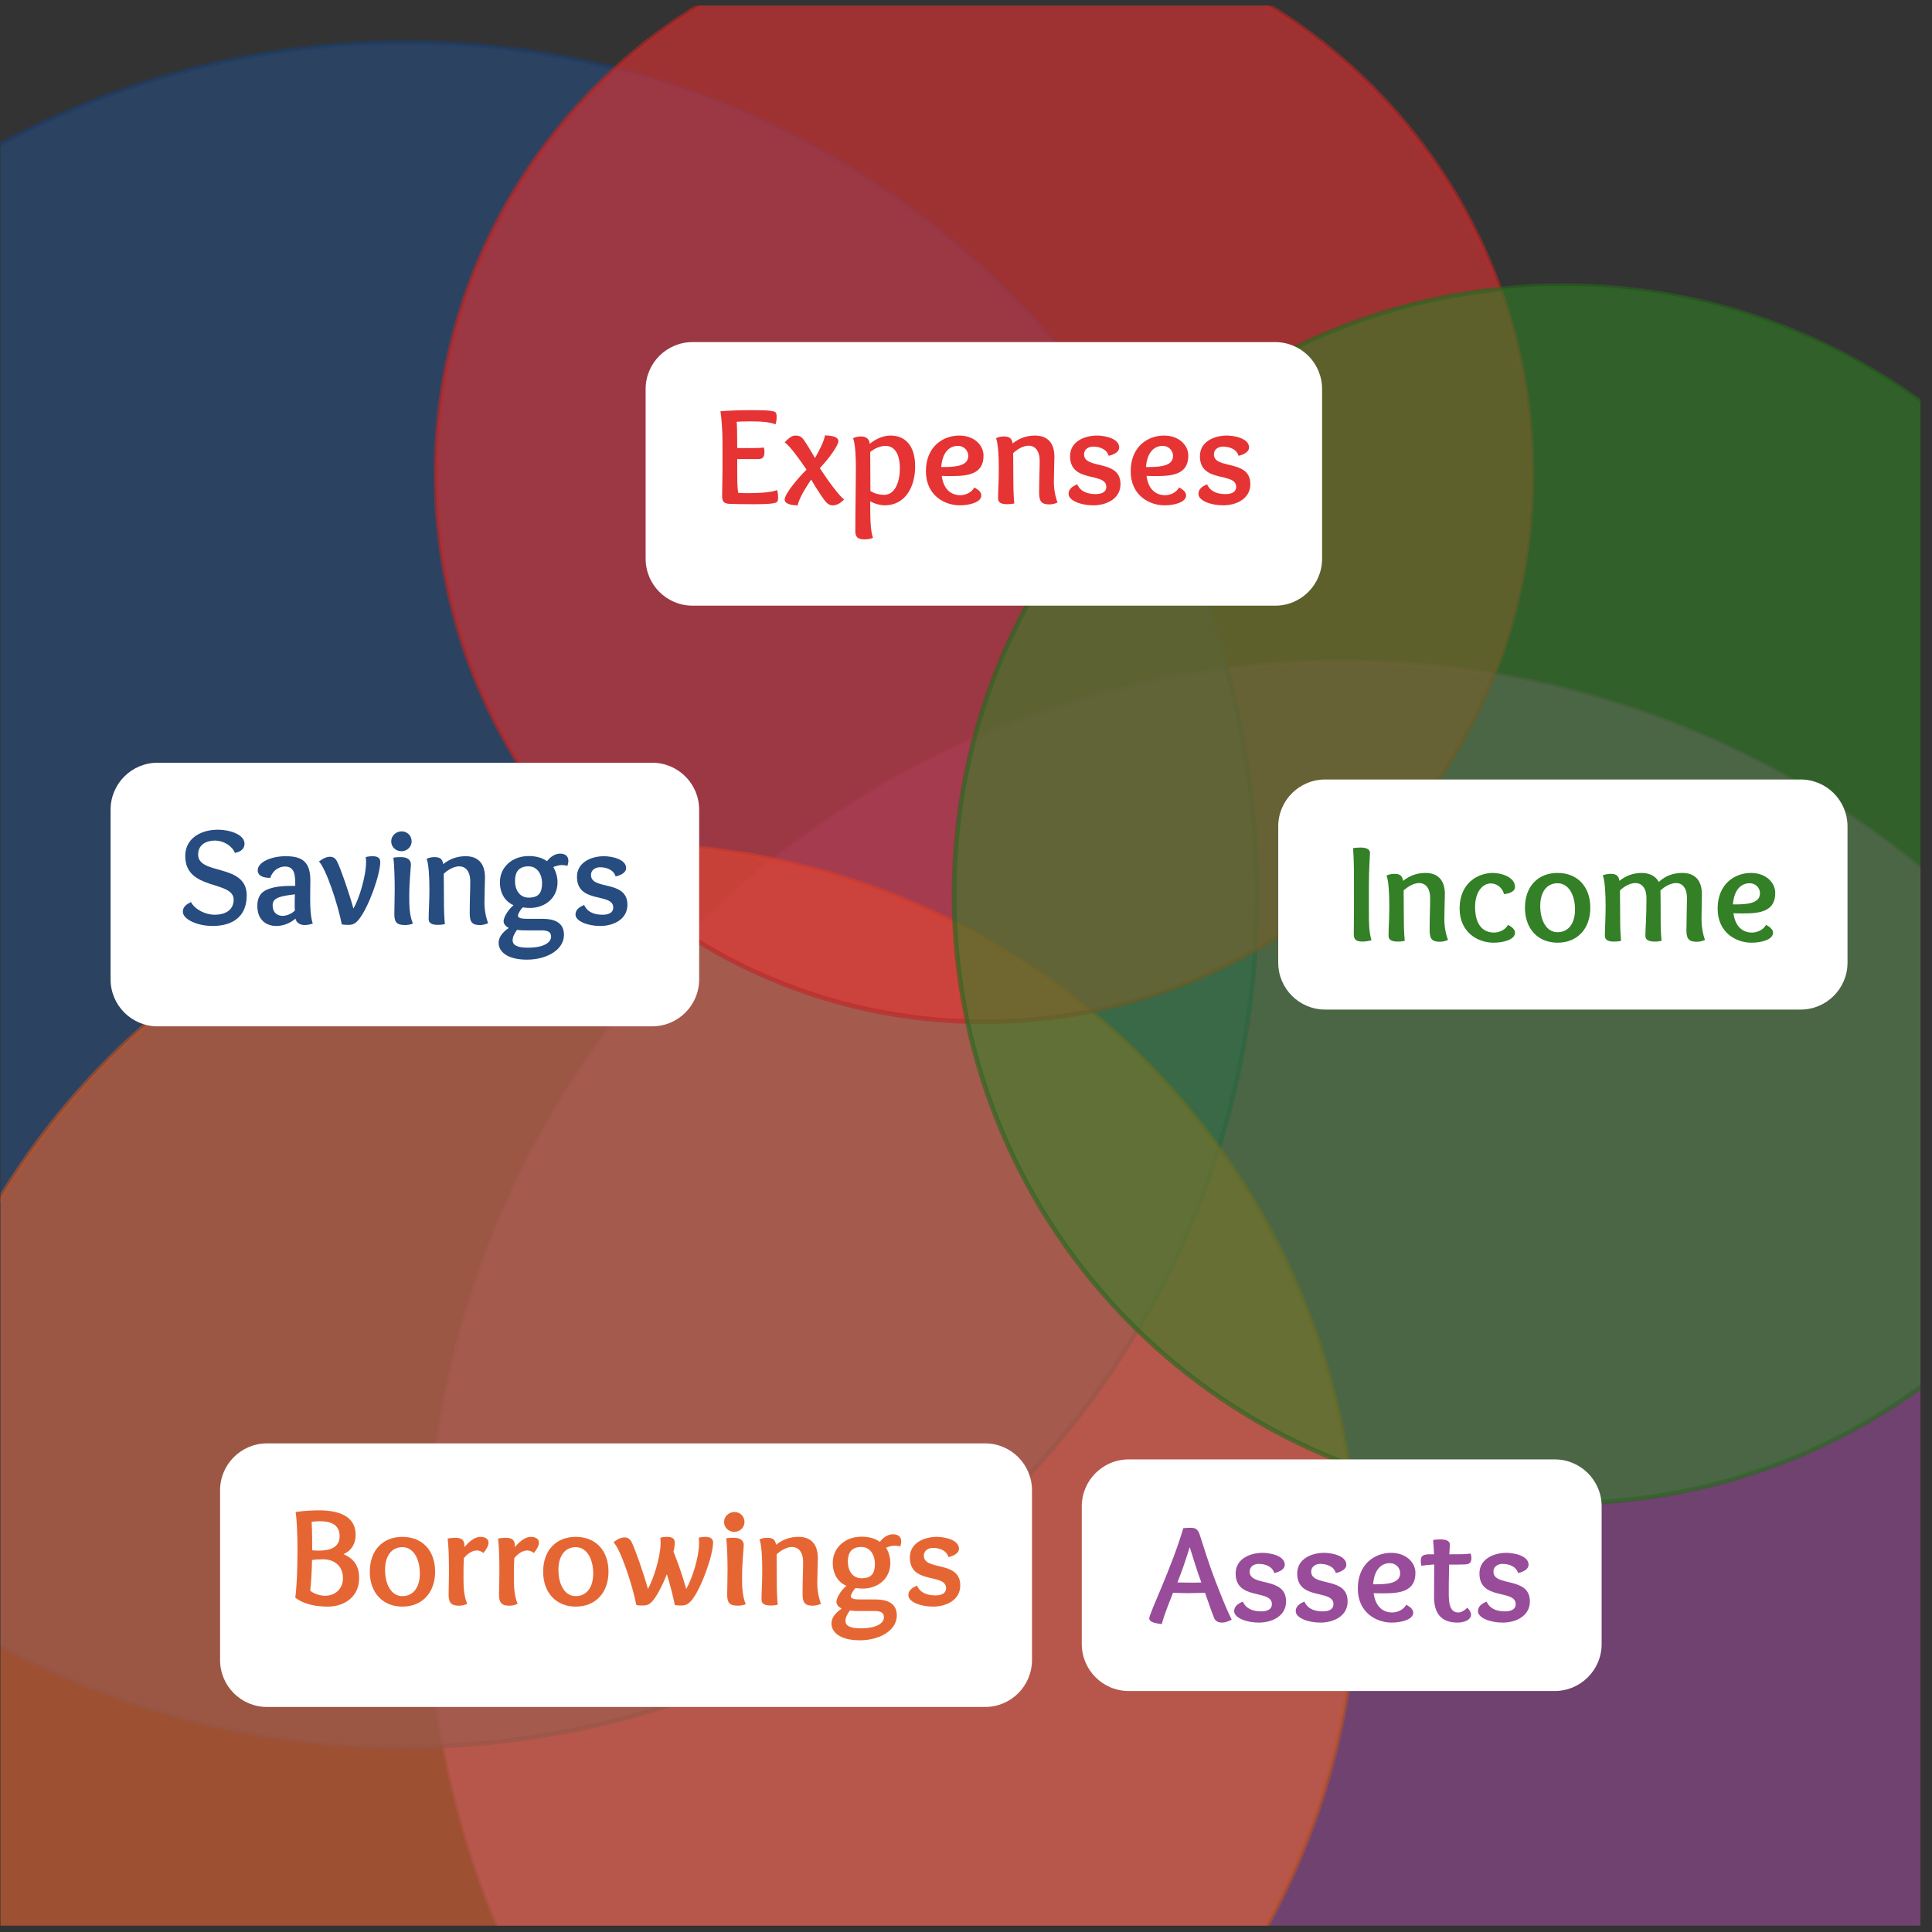 <?xml version="1.0" encoding="UTF-8"?>
<svg xmlns="http://www.w3.org/2000/svg" xmlns:xlink="http://www.w3.org/1999/xlink" width="164pt" height="164pt" viewBox="0 0 164 164" version="1.2">
<rect x="0" y="0" width="164" height="164" fill="#333333" stroke="none"/>
<defs>
<g>
<symbol overflow="visible" id="glyph0-0">
<path style="stroke:none;" d=""/>
</symbol>
<symbol overflow="visible" id="glyph0-1">
<path style="stroke:none;" d="M 0.75 -2.766 C 0.75 -2 0.734 -1.109 0.734 -0.641 C 0.734 -0.172 0.875 0.031 1.5 0.031 C 1.734 0.031 2.062 -0.031 2.234 -0.078 C 2.016 -0.844 2.016 -1.656 2.016 -2.422 L 2.016 -4.828 C 2.016 -6.078 2.109 -7.281 2.109 -7.5 C 2.109 -7.859 1.703 -7.953 1.297 -7.953 C 1.062 -7.953 0.812 -7.922 0.672 -7.906 C 0.734 -7.125 0.75 -6.188 0.75 -5.156 Z M 0.75 -2.766 "/>
</symbol>
<symbol overflow="visible" id="glyph0-2">
<path style="stroke:none;" d="M 2.016 -5.125 C 1.938 -5.672 1.609 -5.719 1.234 -5.719 C 1.094 -5.719 0.844 -5.688 0.609 -5.578 C 0.781 -5.125 0.844 -4.109 0.844 -2.969 C 0.844 -1.812 0.781 -1.25 0.781 -0.453 C 0.781 -0.078 1.125 0.031 1.547 0.031 C 1.688 0.031 1.828 0.031 2.156 -0.031 C 2.094 -0.703 2.078 -1.297 2.078 -1.984 C 2.078 -2.641 2.062 -3.516 2.062 -4.312 C 2.453 -4.672 2.953 -4.938 3.375 -4.938 C 3.891 -4.938 4.312 -4.547 4.312 -3.641 C 4.312 -2.875 4.266 -2.062 4.266 -0.922 C 4.266 -0.141 4.531 0.047 5.156 0.047 C 5.406 0.047 5.688 -0.047 5.828 -0.109 C 5.625 -0.656 5.516 -1.266 5.516 -1.875 C 5.516 -2.531 5.562 -3.641 5.562 -3.984 C 5.562 -5.359 4.797 -5.797 3.922 -5.797 C 3.188 -5.797 2.562 -5.562 2.016 -5.125 Z M 2.016 -5.125 "/>
</symbol>
<symbol overflow="visible" id="glyph0-3">
<path style="stroke:none;" d="M 3.375 -0.734 C 2.516 -0.734 1.766 -1.297 1.766 -2.922 C 1.766 -4.125 2.359 -4.906 3.109 -4.906 C 3.531 -4.906 4.078 -4.609 4.219 -4 C 4.781 -4.047 5.156 -4.266 5.156 -4.609 C 5.156 -5.422 4.031 -5.797 3.281 -5.797 C 2 -5.797 0.453 -4.938 0.453 -2.781 C 0.453 -0.734 2.016 0.125 3.328 0.125 C 4.141 0.125 5.156 -0.125 5.156 -0.719 C 5.156 -1.047 4.812 -1.25 4.562 -1.391 C 4.328 -0.938 3.766 -0.734 3.375 -0.734 Z M 3.375 -0.734 "/>
</symbol>
<symbol overflow="visible" id="glyph0-4">
<path style="stroke:none;" d="M 4.703 -2.688 C 4.703 -1.547 4.172 -0.766 3.219 -0.766 C 2.281 -0.766 1.75 -1.75 1.75 -3 C 1.75 -4.141 2.281 -4.922 3.219 -4.922 C 4.156 -4.922 4.703 -3.922 4.703 -2.688 Z M 3.219 0.125 C 4.891 0.125 6 -1.047 6 -2.844 C 6 -4.656 4.891 -5.797 3.219 -5.797 C 1.562 -5.797 0.453 -4.656 0.453 -2.844 C 0.453 -1.047 1.562 0.125 3.219 0.125 Z M 3.219 0.125 "/>
</symbol>
<symbol overflow="visible" id="glyph0-5">
<path style="stroke:none;" d="M 0.609 -5.578 C 0.781 -5.125 0.844 -4.094 0.844 -2.969 C 0.844 -1.812 0.781 -1.125 0.781 -0.453 C 0.781 -0.078 1.125 0.031 1.547 0.031 C 1.688 0.031 1.828 0.031 2.156 -0.031 C 2.094 -0.703 2.078 -1.297 2.078 -1.984 C 2.078 -2.641 2.062 -3.516 2.062 -4.312 C 2.453 -4.688 2.953 -4.938 3.375 -4.938 C 3.891 -4.938 4.312 -4.547 4.312 -3.641 C 4.312 -1.891 4.219 -1.125 4.219 -0.453 C 4.219 -0.078 4.578 0.031 5.016 0.031 C 5.141 0.031 5.266 0.031 5.594 -0.031 C 5.531 -0.672 5.516 -1.234 5.516 -1.875 C 5.516 -2.641 5.516 -3.516 5.5 -4.312 C 5.891 -4.672 6.391 -4.938 6.828 -4.938 C 7.344 -4.938 7.75 -4.547 7.75 -3.641 C 7.75 -3.031 7.703 -1.703 7.703 -0.922 C 7.703 -0.141 7.969 0.047 8.609 0.047 C 8.859 0.047 9.141 -0.047 9.281 -0.109 C 9.078 -0.656 8.984 -1.266 8.984 -1.875 C 8.984 -2.531 9.016 -3.797 9.016 -3.984 C 9.016 -5.359 8.234 -5.797 7.359 -5.797 C 6.594 -5.797 5.922 -5.562 5.359 -5.031 C 5.078 -5.562 4.5 -5.797 3.922 -5.797 C 3.188 -5.797 2.562 -5.562 2.016 -5.125 C 1.938 -5.672 1.609 -5.719 1.234 -5.719 C 1.094 -5.719 0.891 -5.688 0.656 -5.625 Z M 0.609 -5.578 "/>
</symbol>
<symbol overflow="visible" id="glyph0-6">
<path style="stroke:none;" d="M 2.672 -2.359 C 4.078 -2.359 5.344 -2.547 5.344 -4.094 C 5.344 -4.969 4.562 -5.797 3.281 -5.797 C 1.906 -5.797 0.453 -4.859 0.453 -2.766 C 0.453 -0.734 2.016 0.125 3.328 0.125 C 4.141 0.125 5.156 -0.125 5.156 -0.719 C 5.156 -1.047 4.812 -1.25 4.562 -1.391 C 4.328 -0.938 3.766 -0.734 3.375 -0.734 C 2.625 -0.734 1.953 -1.188 1.797 -2.375 C 2.062 -2.359 2.359 -2.359 2.672 -2.359 Z M 3.172 -4.922 C 3.688 -4.922 4.047 -4.516 4.047 -4.078 C 4.047 -3.484 3.547 -3.25 2.875 -3.172 C 2.516 -3.125 2.156 -3.125 1.75 -3.125 C 1.859 -4.469 2.516 -4.922 3.172 -4.922 Z M 3.172 -4.922 "/>
</symbol>
<symbol overflow="visible" id="glyph0-7">
<path style="stroke:none;" d="M 2.047 -6.969 C 2.469 -7 2.875 -7 3.266 -7 C 4.188 -7 4.875 -6.938 5.344 -6.75 C 5.422 -6.969 5.438 -7.203 5.438 -7.406 C 5.438 -7.562 5.422 -7.703 5.328 -7.781 C 5.109 -7.953 4.062 -7.953 3.328 -7.953 C 2.5 -7.953 1.688 -7.938 0.672 -7.859 C 0.781 -7.109 0.844 -6.141 0.844 -5.141 L 0.844 -2.828 C 0.844 -2.062 0.812 -1.188 0.812 -0.688 C 0.812 -0.219 0.922 -0.031 1.438 0 C 1.609 0.016 2.828 0.031 3.422 0.031 C 4.141 0.031 5.234 0.031 5.469 -0.156 C 5.547 -0.234 5.562 -0.375 5.562 -0.531 C 5.562 -0.734 5.547 -0.969 5.469 -1.172 C 5.094 -0.984 4 -0.906 3 -0.906 C 2.703 -0.906 2.422 -0.922 2.172 -0.938 C 2.094 -1.406 2.094 -2 2.094 -3.797 L 3.094 -3.797 C 3.438 -3.797 3.594 -3.797 3.891 -3.797 C 4.219 -3.812 4.406 -3.922 4.406 -4.406 C 4.406 -4.516 4.391 -4.703 4.344 -4.781 C 3.938 -4.734 3.703 -4.734 2.984 -4.734 L 2.094 -4.734 C 2.094 -5.984 2.078 -6.625 2.047 -6.969 Z M 2.047 -6.969 "/>
</symbol>
<symbol overflow="visible" id="glyph0-8">
<path style="stroke:none;" d="M 3.688 -0.234 C 3.891 0.016 4.078 0.125 4.328 0.125 C 4.609 0.125 4.906 0.031 5.297 -0.375 C 4.906 -0.641 4 -1.859 3.234 -3.031 C 3.953 -3.781 4.812 -4.938 4.812 -5.328 C 4.812 -5.656 4.344 -5.797 3.672 -5.812 C 3.609 -5.375 3.25 -4.625 2.828 -3.891 C 2.469 -4.5 2.062 -5.188 1.844 -5.469 C 1.656 -5.719 1.469 -5.797 1.156 -5.797 C 0.844 -5.797 0.562 -5.547 0.25 -5.219 C 0.688 -4.938 1.547 -3.734 2.109 -2.906 C 1.438 -2.25 0.25 -0.859 0.25 -0.359 C 0.25 -0.047 0.688 0.125 1.359 0.125 C 1.453 -0.438 2.047 -1.391 2.5 -2.062 C 2.984 -1.234 3.469 -0.516 3.688 -0.234 Z M 3.688 -0.234 "/>
</symbol>
<symbol overflow="visible" id="glyph0-9">
<path style="stroke:none;" d="M 3.359 -4.922 C 4.016 -4.922 4.578 -4.406 4.578 -3 C 4.578 -1.938 4.203 -0.766 3.25 -0.766 C 2.859 -0.766 2.391 -0.875 2.078 -1.094 C 2.078 -2.094 2.062 -2.922 2.062 -4.406 C 2.422 -4.703 2.938 -4.922 3.359 -4.922 Z M 2.016 -5.094 C 1.984 -5.609 1.594 -5.719 1.281 -5.719 C 1.016 -5.719 0.828 -5.672 0.609 -5.578 C 0.812 -5.016 0.844 -3.891 0.844 -2.984 C 0.844 -1.656 0.797 0.594 0.797 2.312 C 0.797 2.781 0.953 3.016 1.609 3.016 C 1.797 3.016 2.078 2.969 2.297 2.891 C 2.062 2.234 2.062 1.109 2.062 -0.219 C 2.469 0.016 2.969 0.125 3.281 0.125 C 5.062 0.125 5.875 -1.469 5.875 -3.172 C 5.875 -5.062 4.922 -5.797 3.797 -5.797 C 3.172 -5.797 2.562 -5.531 2.016 -5.094 Z M 2.016 -5.094 "/>
</symbol>
<symbol overflow="visible" id="glyph0-10">
<path style="stroke:none;" d="M 3.812 -4.078 C 4.344 -4.203 4.703 -4.453 4.703 -4.781 C 4.703 -5.578 3.406 -5.797 2.828 -5.797 C 1.719 -5.797 0.531 -5.266 0.531 -4.047 C 0.531 -1.719 3.609 -2.734 3.609 -1.438 C 3.609 -1 3.219 -0.828 2.703 -0.828 C 2.109 -0.828 1.438 -0.984 1.141 -1.656 C 0.719 -1.484 0.406 -1.25 0.406 -0.844 C 0.406 -0.281 1.438 0.125 2.5 0.125 C 3.609 0.125 4.812 -0.422 4.812 -1.672 C 4.812 -3.828 1.719 -2.875 1.719 -4.203 C 1.719 -4.641 2.109 -4.859 2.484 -4.859 C 3.031 -4.859 3.641 -4.656 3.812 -4.078 Z M 3.812 -4.078 "/>
</symbol>
<symbol overflow="visible" id="glyph0-11">
<path style="stroke:none;" d="M 4.875 -6.078 C 5.453 -6.188 5.688 -6.484 5.688 -6.859 C 5.688 -7.656 4.391 -8.047 3.438 -8.047 C 1.953 -8.047 0.656 -7.297 0.656 -5.812 C 0.656 -2.844 4.766 -3.766 4.766 -2.109 C 4.766 -1.188 4 -0.828 3.156 -0.828 C 2.359 -0.828 1.469 -1.281 1.141 -1.906 C 0.766 -1.719 0.453 -1.5 0.453 -1.094 C 0.453 -0.422 1.703 0.125 2.984 0.125 C 4.438 0.125 5.875 -0.484 5.875 -2.469 C 5.875 -5.219 1.75 -4.156 1.75 -5.938 C 1.75 -6.781 2.438 -7.125 3.188 -7.125 C 3.891 -7.125 4.625 -6.688 4.875 -6.078 Z M 4.875 -6.078 "/>
</symbol>
<symbol overflow="visible" id="glyph0-12">
<path style="stroke:none;" d="M 3.625 -1.703 C 3.625 -1.531 3.625 -1.344 3.641 -1.188 C 3.406 -0.938 2.969 -0.734 2.609 -0.734 C 2.156 -0.734 1.75 -0.984 1.75 -1.656 C 1.75 -2.328 2.578 -2.422 3.641 -2.562 C 3.625 -2.266 3.625 -1.938 3.625 -1.703 Z M 3.672 -3.281 C 2.578 -3.281 2.078 -3.234 1.5 -3.047 C 0.984 -2.875 0.453 -2.562 0.453 -1.578 C 0.453 -0.391 1.203 0.125 2.062 0.125 C 2.641 0.125 3.219 -0.094 3.688 -0.5 C 3.781 -0.094 4.141 0.047 4.484 0.047 C 4.734 0.047 5.016 -0.031 5.156 -0.078 C 4.969 -0.656 4.938 -1.438 4.938 -2.125 C 4.938 -2.969 4.953 -3.5 4.953 -3.719 C 4.953 -5.344 4.25 -5.797 2.844 -5.797 C 1.672 -5.797 0.484 -5.312 0.484 -4.594 C 0.484 -4.359 0.609 -3.969 1.547 -3.953 C 1.75 -4.594 2.297 -4.922 2.797 -4.922 C 3.656 -4.922 3.672 -4.125 3.672 -3.281 Z M 3.672 -3.281 "/>
</symbol>
<symbol overflow="visible" id="glyph0-13">
<path style="stroke:none;" d="M 4.5 -5.797 C 4.344 -5.797 4.141 -5.781 3.938 -5.719 C 3.953 -5.609 3.969 -5.469 3.969 -5.328 C 3.969 -4.094 3.359 -2.109 2.891 -1.359 C 2.516 -2.719 1.797 -4.781 1.516 -5.328 C 1.375 -5.625 1.172 -5.75 0.906 -5.75 C 0.641 -5.75 0.328 -5.625 -0.031 -5.344 C 0.562 -4.75 1.562 -1.766 1.906 -0.016 C 2.062 0.031 2.328 0.031 2.469 0.031 C 2.797 0.031 3.031 -0.031 3.359 -0.438 C 4.203 -1.484 5.172 -4.266 5.172 -5.312 C 5.172 -5.656 4.938 -5.797 4.5 -5.797 Z M 4.5 -5.797 "/>
</symbol>
<symbol overflow="visible" id="glyph0-14">
<path style="stroke:none;" d="M 1.391 -5.719 C 1.25 -5.719 1.047 -5.719 0.766 -5.672 C 0.844 -4.906 0.875 -3.969 0.875 -2.953 C 0.875 -2.219 0.844 -1.344 0.844 -0.891 C 0.844 -0.25 1 0.047 1.75 0.047 C 1.969 0.047 2.234 0 2.422 -0.078 C 2.109 -0.812 2.109 -1.656 2.109 -2.422 C 2.109 -3.656 2.25 -4.859 2.25 -5.078 C 2.25 -5.578 1.844 -5.719 1.391 -5.719 Z M 1.453 -6.219 C 1.891 -6.219 2.312 -6.562 2.312 -7.062 C 2.312 -7.547 1.922 -7.906 1.469 -7.906 C 1 -7.906 0.578 -7.547 0.578 -7.062 C 0.578 -6.562 0.984 -6.219 1.453 -6.219 Z M 1.453 -6.219 "/>
</symbol>
<symbol overflow="visible" id="glyph0-15">
<path style="stroke:none;" d="M 3.031 -1.406 C 4.25 -1.406 5.359 -2.203 5.359 -3.594 C 5.359 -4.094 5.188 -4.562 5 -4.875 C 5.25 -4.984 5.5 -5.047 5.766 -5.047 C 5.891 -5.047 6.047 -5.016 6.203 -4.984 C 6.25 -5.141 6.281 -5.281 6.281 -5.391 C 6.281 -5.719 6.109 -6.016 5.578 -6.016 C 5.125 -6.016 4.734 -5.719 4.469 -5.375 C 4.078 -5.656 3.531 -5.812 2.922 -5.812 C 1.5 -5.812 0.469 -4.859 0.469 -3.594 C 0.469 -2.672 0.891 -1.953 1.625 -1.641 C 1.062 -1.156 0.781 -0.547 0.781 -0.281 C 0.781 -0.031 0.969 0.156 1.219 0.297 C 0.625 0.703 0.359 1.125 0.359 1.562 C 0.359 2.281 1.062 2.984 2.766 2.984 C 4.438 2.984 5.906 2.156 5.906 0.875 C 5.906 -0.234 4.984 -0.484 4.078 -0.484 L 2.719 -0.484 C 2.406 -0.484 2 -0.531 2 -0.734 C 2 -0.875 2.156 -1.203 2.406 -1.453 C 2.594 -1.422 2.812 -1.406 3.031 -1.406 Z M 4.047 -3.5 C 4.047 -2.703 3.766 -2.281 2.906 -2.281 C 2.156 -2.281 1.75 -2.922 1.75 -3.688 C 1.75 -4.422 2.031 -4.938 2.906 -4.938 C 3.625 -4.938 4.047 -4.281 4.047 -3.5 Z M 4 0.5 C 4.5 0.5 4.812 0.609 4.812 1.031 C 4.812 1.516 4.219 1.969 2.844 1.969 C 1.859 1.969 1.547 1.703 1.547 1.344 C 1.547 1.047 1.703 0.766 1.922 0.453 C 2.219 0.5 2.5 0.5 2.828 0.5 Z M 4 0.5 "/>
</symbol>
<symbol overflow="visible" id="glyph0-16">
<path style="stroke:none;" d="M 2.75 -7.125 C 3.578 -7.125 4.469 -6.922 4.469 -5.859 C 4.469 -4.859 3.594 -4.625 2.672 -4.625 C 2.5 -4.625 2.297 -4.641 2.141 -4.656 C 2.141 -6.484 2.109 -6.625 2.094 -7.078 C 2.312 -7.094 2.531 -7.125 2.75 -7.125 Z M 3.234 -0.797 C 2.766 -0.797 2.219 -1 1.969 -1.234 C 2.031 -1.609 2.125 -3.125 2.125 -3.828 C 2.359 -3.875 2.75 -3.891 3.078 -3.891 C 3.953 -3.891 4.75 -3.375 4.75 -2.297 C 4.75 -1.328 4.047 -0.797 3.234 -0.797 Z M 0.703 -0.641 C 1.453 -0.047 2.516 0.125 3.469 0.125 C 4.859 0.125 6.125 -0.703 6.125 -2.281 C 6.125 -3.344 5.672 -3.953 4.797 -4.328 C 5.469 -4.625 5.828 -5.188 5.828 -5.984 C 5.828 -7.578 4.344 -8.047 2.734 -8.047 C 2.328 -8.047 1.594 -8.031 0.734 -7.906 C 0.844 -7.172 0.891 -5.922 0.891 -4.625 C 0.891 -3.078 0.828 -1.484 0.703 -0.641 Z M 0.703 -0.641 "/>
</symbol>
<symbol overflow="visible" id="glyph0-17">
<path style="stroke:none;" d="M 1.234 -5.719 C 1.094 -5.719 0.891 -5.703 0.609 -5.656 C 0.703 -4.859 0.719 -3.812 0.719 -2.766 C 0.719 -2.094 0.688 -1.281 0.688 -0.906 C 0.688 -0.281 0.844 0.047 1.562 0.047 C 1.781 0.047 2.047 0 2.266 -0.109 C 1.953 -0.859 1.953 -1.688 1.953 -2.422 C 1.953 -3.016 1.953 -3.469 1.984 -3.984 C 2.266 -4.359 2.703 -4.641 3.078 -4.641 C 3.234 -4.641 3.453 -4.594 3.641 -4.422 C 3.922 -4.766 4.078 -5.062 4.078 -5.297 C 4.078 -5.578 3.859 -5.797 3.375 -5.797 C 2.875 -5.797 2.344 -5.312 2.031 -4.922 L 2.031 -5.062 C 2.031 -5.516 1.812 -5.719 1.234 -5.719 Z M 1.234 -5.719 "/>
</symbol>
<symbol overflow="visible" id="glyph0-18">
<path style="stroke:none;" d="M 7.75 -5.797 C 7.609 -5.797 7.406 -5.781 7.203 -5.719 C 7.219 -5.609 7.234 -5.469 7.234 -5.328 C 7.234 -4 6.609 -2.172 6.141 -1.375 C 5.797 -2.625 5.375 -3.734 5.062 -4.547 C 5.141 -4.859 5.172 -5.109 5.172 -5.312 C 5.172 -5.656 4.938 -5.797 4.5 -5.797 C 4.344 -5.797 4.141 -5.781 3.938 -5.719 C 3.953 -5.609 3.969 -5.469 3.969 -5.328 C 3.969 -4.031 3.312 -2.109 2.891 -1.375 C 2.516 -2.734 1.797 -4.781 1.516 -5.328 C 1.375 -5.625 1.172 -5.75 0.906 -5.75 C 0.641 -5.75 0.328 -5.625 -0.031 -5.344 C 0.562 -4.75 1.562 -1.766 1.906 -0.016 C 2.062 0.031 2.328 0.031 2.469 0.031 C 2.797 0.031 3.031 -0.031 3.359 -0.438 C 3.734 -0.922 4.156 -1.75 4.5 -2.625 C 4.781 -1.719 5.031 -0.734 5.172 -0.016 C 5.312 0.031 5.578 0.031 5.719 0.031 C 6.047 0.031 6.281 -0.031 6.625 -0.438 C 7.453 -1.484 8.422 -4.266 8.422 -5.312 C 8.422 -5.656 8.188 -5.797 7.75 -5.797 Z M 7.75 -5.797 "/>
</symbol>
<symbol overflow="visible" id="glyph0-19">
<path style="stroke:none;" d="M 4.469 -3.281 C 4.234 -3.266 3.891 -3.266 3.609 -3.266 C 3.219 -3.266 2.828 -3.281 2.438 -3.281 C 2.875 -4.359 3.188 -5.344 3.484 -6.281 C 3.75 -5.469 4.062 -4.359 4.469 -3.281 Z M 3.359 -2.375 C 3.719 -2.375 4.203 -2.391 4.781 -2.406 C 5.156 -1.359 5.312 -0.859 5.578 -0.203 C 5.766 0.094 6.031 0.125 6.281 0.125 C 6.484 0.125 6.812 0 7.047 -0.125 C 6.641 -0.922 6.172 -2.109 5.688 -3.344 C 5.125 -4.797 4.656 -6.328 4.344 -7.297 C 4.172 -7.844 3.938 -7.922 3.562 -7.922 C 3.391 -7.922 3.172 -7.922 2.938 -7.891 C 1.969 -4.578 0.062 -0.688 0.047 -0.234 C 0.047 0 0.328 0.172 1.109 0.25 C 1.344 -0.625 1.734 -1.547 2.062 -2.406 C 2.562 -2.391 2.969 -2.375 3.359 -2.375 Z M 3.359 -2.375 "/>
</symbol>
<symbol overflow="visible" id="glyph0-20">
<path style="stroke:none;" d="M 0.578 -5.672 C 0.219 -5.625 0 -5.562 0 -5.109 C 0 -5 0.016 -4.812 0.047 -4.703 C 0.375 -4.75 0.75 -4.781 1.141 -4.812 C 1.141 -4.297 1.125 -3.047 1.125 -2.062 C 1.125 -0.688 1.703 0.125 3.125 0.125 C 3.609 0.125 4.266 -0.062 4.266 -0.562 C 4.266 -0.719 4.156 -0.922 3.953 -1.141 C 3.734 -0.922 3.453 -0.734 3.188 -0.734 C 2.469 -0.734 2.375 -1.5 2.375 -2.359 C 2.375 -2.688 2.375 -3.672 2.406 -4.797 C 2.938 -4.797 3.328 -4.797 3.688 -4.812 C 4.078 -4.812 4.297 -4.906 4.297 -5.359 C 4.297 -5.469 4.281 -5.625 4.219 -5.734 C 3.797 -5.672 3.328 -5.672 2.422 -5.672 C 2.438 -5.844 2.469 -6.391 2.469 -6.484 C 2.469 -6.859 2.062 -6.938 1.641 -6.938 C 1.453 -6.938 1.25 -6.922 1.047 -6.891 C 1.078 -6.625 1.109 -6 1.125 -5.672 C 0.875 -5.672 0.688 -5.672 0.578 -5.672 Z M 0.578 -5.672 "/>
</symbol>
</g>
<clipPath id="clip1">
  <path d="M 36 56 L 163.02 56 L 163.02 163.457 L 36 163.457 Z M 36 56 "/>
</clipPath>
<clipPath id="clip2">
  <path d="M 30 50 L 163.02 50 L 163.02 163.457 L 30 163.457 Z M 30 50 "/>
</clipPath>
<clipPath id="clip3">
  <path d="M 0.039 3 L 107 3 L 107 149 L 0.039 149 Z M 0.039 3 "/>
</clipPath>
<clipPath id="clip4">
  <path d="M 0.039 0.477 L 113 0.477 L 113 154 L 0.039 154 Z M 0.039 0.477 "/>
</clipPath>
<clipPath id="clip5">
  <path d="M 0.039 71 L 116 71 L 116 163.457 L 0.039 163.457 Z M 0.039 71 "/>
</clipPath>
<clipPath id="clip6">
  <path d="M 0.039 66 L 121 66 L 121 163.457 L 0.039 163.457 Z M 0.039 66 "/>
</clipPath>
<clipPath id="clip7">
  <path d="M 37 0.477 L 131 0.477 L 131 87 L 37 87 Z M 37 0.477 "/>
</clipPath>
<clipPath id="clip8">
  <path d="M 31 0.477 L 136 0.477 L 136 93 L 31 93 Z M 31 0.477 "/>
</clipPath>
<clipPath id="clip9">
  <path d="M 80 24 L 163.02 24 L 163.02 128 L 80 128 Z M 80 24 "/>
</clipPath>
<clipPath id="clip10">
  <path d="M 75 18 L 163.02 18 L 163.02 134 L 75 134 Z M 75 18 "/>
</clipPath>
</defs>
<g id="surface1">
<g clip-path="url(#clip1)" clip-rule="nonzero">
<path style=" stroke:none;fill-rule:nonzero;fill:rgb(59.999%,29.999%,59.999%);fill-opacity:0.6;" d="M 191.406 133.711 C 191.406 90.898 156.703 56.195 113.891 56.195 C 71.082 56.195 36.375 90.898 36.375 133.711 C 36.375 176.52 71.082 211.227 113.891 211.227 C 156.703 211.227 191.406 176.52 191.406 133.711 Z M 191.406 133.711 "/>
</g>
<g clip-path="url(#clip2)" clip-rule="nonzero">
<path style="fill:none;stroke-width:0.399;stroke-linecap:round;stroke-linejoin:miter;stroke:rgb(48%,23.999%,48%);stroke-opacity:0.6;stroke-miterlimit:10;" d="M 107.889 -41.808 C 107.889 1.005 73.186 35.708 30.374 35.708 C -12.435 35.708 -47.142 1.005 -47.142 -41.808 C -47.142 -84.617 -12.435 -119.324 30.374 -119.324 C 73.186 -119.324 107.889 -84.617 107.889 -41.808 Z M 107.889 -41.808 " transform="matrix(1,0,0,-1,83.517,91.903)"/>
</g>
<g clip-path="url(#clip3)" clip-rule="nonzero">
<path style=" stroke:none;fill-rule:nonzero;fill:rgb(14.999%,29.999%,50%);fill-opacity:0.6;" d="M 106.715 75.934 C 106.715 35.977 74.324 3.586 34.371 3.586 C -5.586 3.586 -37.977 35.977 -37.977 75.934 C -37.977 115.891 -5.586 148.281 34.371 148.281 C 74.324 148.281 106.715 115.891 106.715 75.934 Z M 106.715 75.934 "/>
</g>
<g clip-path="url(#clip4)" clip-rule="nonzero">
<path style="fill:none;stroke-width:0.399;stroke-linecap:round;stroke-linejoin:miter;stroke:rgb(12%,23.999%,39.999%);stroke-opacity:0.6;stroke-miterlimit:10;" d="M 23.198 15.969 C 23.198 55.926 -9.193 88.317 -49.146 88.317 C -89.103 88.317 -121.494 55.926 -121.494 15.969 C -121.494 -23.988 -89.103 -56.378 -49.146 -56.378 C -9.193 -56.378 23.198 -23.988 23.198 15.969 Z M 23.198 15.969 " transform="matrix(1,0,0,-1,83.517,91.903)"/>
</g>
<g clip-path="url(#clip5)" clip-rule="nonzero">
<path style=" stroke:none;fill-rule:nonzero;fill:rgb(89.999%,39.999%,20%);fill-opacity:0.6;" d="M 115.152 133.711 C 115.152 99.461 87.391 71.699 53.141 71.699 C 18.895 71.699 -8.871 99.461 -8.871 133.711 C -8.871 167.961 18.895 195.723 53.141 195.723 C 87.391 195.723 115.152 167.961 115.152 133.711 Z M 115.152 133.711 "/>
</g>
<g clip-path="url(#clip6)" clip-rule="nonzero">
<path style="fill:none;stroke-width:0.399;stroke-linecap:round;stroke-linejoin:miter;stroke:rgb(71.999%,31.998%,15.999%);stroke-opacity:0.6;stroke-miterlimit:10;" d="M 31.635 -41.808 C 31.635 -7.558 3.874 20.204 -30.376 20.204 C -64.622 20.204 -92.388 -7.558 -92.388 -41.808 C -92.388 -76.058 -64.622 -103.82 -30.376 -103.82 C 3.874 -103.82 31.635 -76.058 31.635 -41.808 Z M 31.635 -41.808 " transform="matrix(1,0,0,-1,83.517,91.903)"/>
</g>
<g clip-path="url(#clip7)" clip-rule="nonzero">
<path style=" stroke:none;fill-rule:nonzero;fill:rgb(89.999%,20%,20%);fill-opacity:0.6;" d="M 130.027 40.227 C 130.027 14.539 109.203 -6.281 83.516 -6.281 C 57.832 -6.281 37.008 14.539 37.008 40.227 C 37.008 65.914 57.832 86.734 83.516 86.734 C 109.203 86.734 130.027 65.914 130.027 40.227 Z M 130.027 40.227 "/>
</g>
<g clip-path="url(#clip8)" clip-rule="nonzero">
<path style="fill:none;stroke-width:0.399;stroke-linecap:round;stroke-linejoin:miter;stroke:rgb(71.999%,15.999%,15.999%);stroke-opacity:0.6;stroke-miterlimit:10;" d="M 46.51 51.676 C 46.51 77.364 25.686 98.184 -0.001 98.184 C -25.685 98.184 -46.509 77.364 -46.509 51.676 C -46.509 25.989 -25.685 5.169 -0.001 5.169 C 25.686 5.169 46.51 25.989 46.51 51.676 Z M 46.51 51.676 " transform="matrix(1,0,0,-1,83.517,91.903)"/>
</g>
<g clip-path="url(#clip9)" clip-rule="nonzero">
<path style=" stroke:none;fill-rule:nonzero;fill:rgb(20%,50%,14.999%);fill-opacity:0.6;" d="M 184.34 75.934 C 184.34 47.395 161.207 24.258 132.664 24.258 C 104.125 24.258 80.988 47.395 80.988 75.934 C 80.988 104.473 104.125 127.609 132.664 127.609 C 161.207 127.609 184.34 104.473 184.34 75.934 Z M 184.34 75.934 "/>
</g>
<g clip-path="url(#clip10)" clip-rule="nonzero">
<path style="fill:none;stroke-width:0.399;stroke-linecap:round;stroke-linejoin:miter;stroke:rgb(15.999%,39.999%,12%);stroke-opacity:0.6;stroke-miterlimit:10;" d="M 100.823 15.969 C 100.823 44.508 77.69 67.645 49.147 67.645 C 20.608 67.645 -2.529 44.508 -2.529 15.969 C -2.529 -12.57 20.608 -35.706 49.147 -35.706 C 77.69 -35.706 100.823 -12.57 100.823 15.969 Z M 100.823 15.969 " transform="matrix(1,0,0,-1,83.517,91.903)"/>
</g>
<path style=" stroke:none;fill-rule:nonzero;fill:rgb(100%,100%,100%);fill-opacity:1;" d="M 152.844 66.168 L 112.488 66.168 C 110.289 66.168 108.504 67.949 108.504 70.152 L 108.504 81.715 C 108.504 83.918 110.289 85.699 112.488 85.699 L 152.844 85.699 C 155.043 85.699 156.828 83.918 156.828 81.715 L 156.828 70.152 C 156.828 67.949 155.043 66.168 152.844 66.168 Z M 152.844 66.168 "/>
<g style="fill:rgb(20%,50%,14.999%);fill-opacity:1;">
  <use xlink:href="#glyph0-1" x="114.183" y="79.897"/>
  <use xlink:href="#glyph0-2" x="117.088" y="79.897"/>
  <use xlink:href="#glyph0-3" x="123.448" y="79.897"/>
  <use xlink:href="#glyph0-4" x="128.995" y="79.897"/>
  <use xlink:href="#glyph0-5" x="135.451" y="79.897"/>
  <use xlink:href="#glyph0-6" x="145.35" y="79.897"/>
</g>
<path style=" stroke:none;fill-rule:nonzero;fill:rgb(100%,100%,100%);fill-opacity:1;" d="M 108.242 29.039 L 58.793 29.039 C 56.59 29.039 54.805 30.824 54.805 33.023 L 54.805 47.426 C 54.805 49.629 56.59 51.414 58.793 51.414 L 108.242 51.414 C 110.445 51.414 112.227 49.629 112.227 47.426 L 112.227 33.023 C 112.227 30.824 110.445 29.039 108.242 29.039 Z M 108.242 29.039 "/>
<g style="fill:rgb(89.999%,20%,20%);fill-opacity:1;">
  <use xlink:href="#glyph0-7" x="60.486" y="42.77"/>
  <use xlink:href="#glyph0-8" x="66.356" y="42.77"/>
  <use xlink:href="#glyph0-9" x="71.808" y="42.77"/>
  <use xlink:href="#glyph0-6" x="78.144" y="42.77"/>
  <use xlink:href="#glyph0-2" x="83.942" y="42.77"/>
  <use xlink:href="#glyph0-10" x="90.302" y="42.77"/>
  <use xlink:href="#glyph0-6" x="95.527" y="42.77"/>
  <use xlink:href="#glyph0-10" x="101.325" y="42.77"/>
</g>
<path style=" stroke:none;fill-rule:nonzero;fill:rgb(100%,100%,100%);fill-opacity:1;" d="M 55.363 64.746 L 13.371 64.746 C 11.172 64.746 9.387 66.531 9.387 68.73 L 9.387 83.137 C 9.387 85.336 11.172 87.121 13.371 87.121 L 55.363 87.121 C 57.566 87.121 59.348 85.336 59.348 83.137 L 59.348 68.73 C 59.348 66.531 57.566 64.746 55.363 64.746 Z M 55.363 64.746 "/>
<g style="fill:rgb(14.999%,29.999%,50%);fill-opacity:1;">
  <use xlink:href="#glyph0-11" x="15.068" y="78.477"/>
  <use xlink:href="#glyph0-12" x="21.392" y="78.477"/>
  <use xlink:href="#glyph0-13" x="27.107" y="78.477"/>
  <use xlink:href="#glyph0-14" x="32.63" y="78.477"/>
  <use xlink:href="#glyph0-2" x="35.607" y="78.477"/>
  <use xlink:href="#glyph0-15" x="41.967" y="78.477"/>
  <use xlink:href="#glyph0-10" x="48.447" y="78.477"/>
</g>
<path style=" stroke:none;fill-rule:nonzero;fill:rgb(100%,100%,100%);fill-opacity:1;" d="M 83.617 122.523 L 22.664 122.523 C 20.465 122.523 18.68 124.309 18.68 126.508 L 18.68 140.914 C 18.68 143.113 20.465 144.898 22.664 144.898 L 83.617 144.898 C 85.82 144.898 87.602 143.113 87.602 140.914 L 87.602 126.508 C 87.602 124.309 85.82 122.523 83.617 122.523 Z M 83.617 122.523 "/>
<g style="fill:rgb(89.999%,39.999%,20%);fill-opacity:1;">
  <use xlink:href="#glyph0-16" x="24.361" y="136.254"/>
  <use xlink:href="#glyph0-4" x="30.936" y="136.254"/>
  <use xlink:href="#glyph0-17" x="37.392" y="136.254"/>
  <use xlink:href="#glyph0-17" x="41.672" y="136.254"/>
</g>
<g style="fill:rgb(89.999%,39.999%,20%);fill-opacity:1;">
  <use xlink:href="#glyph0-4" x="45.653" y="136.254"/>
  <use xlink:href="#glyph0-18" x="52.109" y="136.254"/>
  <use xlink:href="#glyph0-14" x="60.884" y="136.254"/>
  <use xlink:href="#glyph0-2" x="63.861" y="136.254"/>
  <use xlink:href="#glyph0-15" x="70.221" y="136.254"/>
  <use xlink:href="#glyph0-10" x="76.701" y="136.254"/>
</g>
<path style=" stroke:none;fill-rule:nonzero;fill:rgb(100%,100%,100%);fill-opacity:1;" d="M 131.969 123.883 L 95.812 123.883 C 93.613 123.883 91.828 125.664 91.828 127.867 L 91.828 139.555 C 91.828 141.758 93.613 143.543 95.812 143.543 L 131.969 143.543 C 134.172 143.543 135.957 141.758 135.957 139.555 L 135.957 127.867 C 135.957 125.664 134.172 123.883 131.969 123.883 Z M 131.969 123.883 "/>
<g style="fill:rgb(59.999%,29.999%,59.999%);fill-opacity:1;">
  <use xlink:href="#glyph0-19" x="97.508" y="137.611"/>
  <use xlink:href="#glyph0-10" x="104.358" y="137.611"/>
  <use xlink:href="#glyph0-10" x="109.583" y="137.611"/>
  <use xlink:href="#glyph0-6" x="114.807" y="137.611"/>
  <use xlink:href="#glyph0-20" x="120.605" y="137.611"/>
  <use xlink:href="#glyph0-10" x="125.053" y="137.611"/>
</g>
</g>
</svg>
